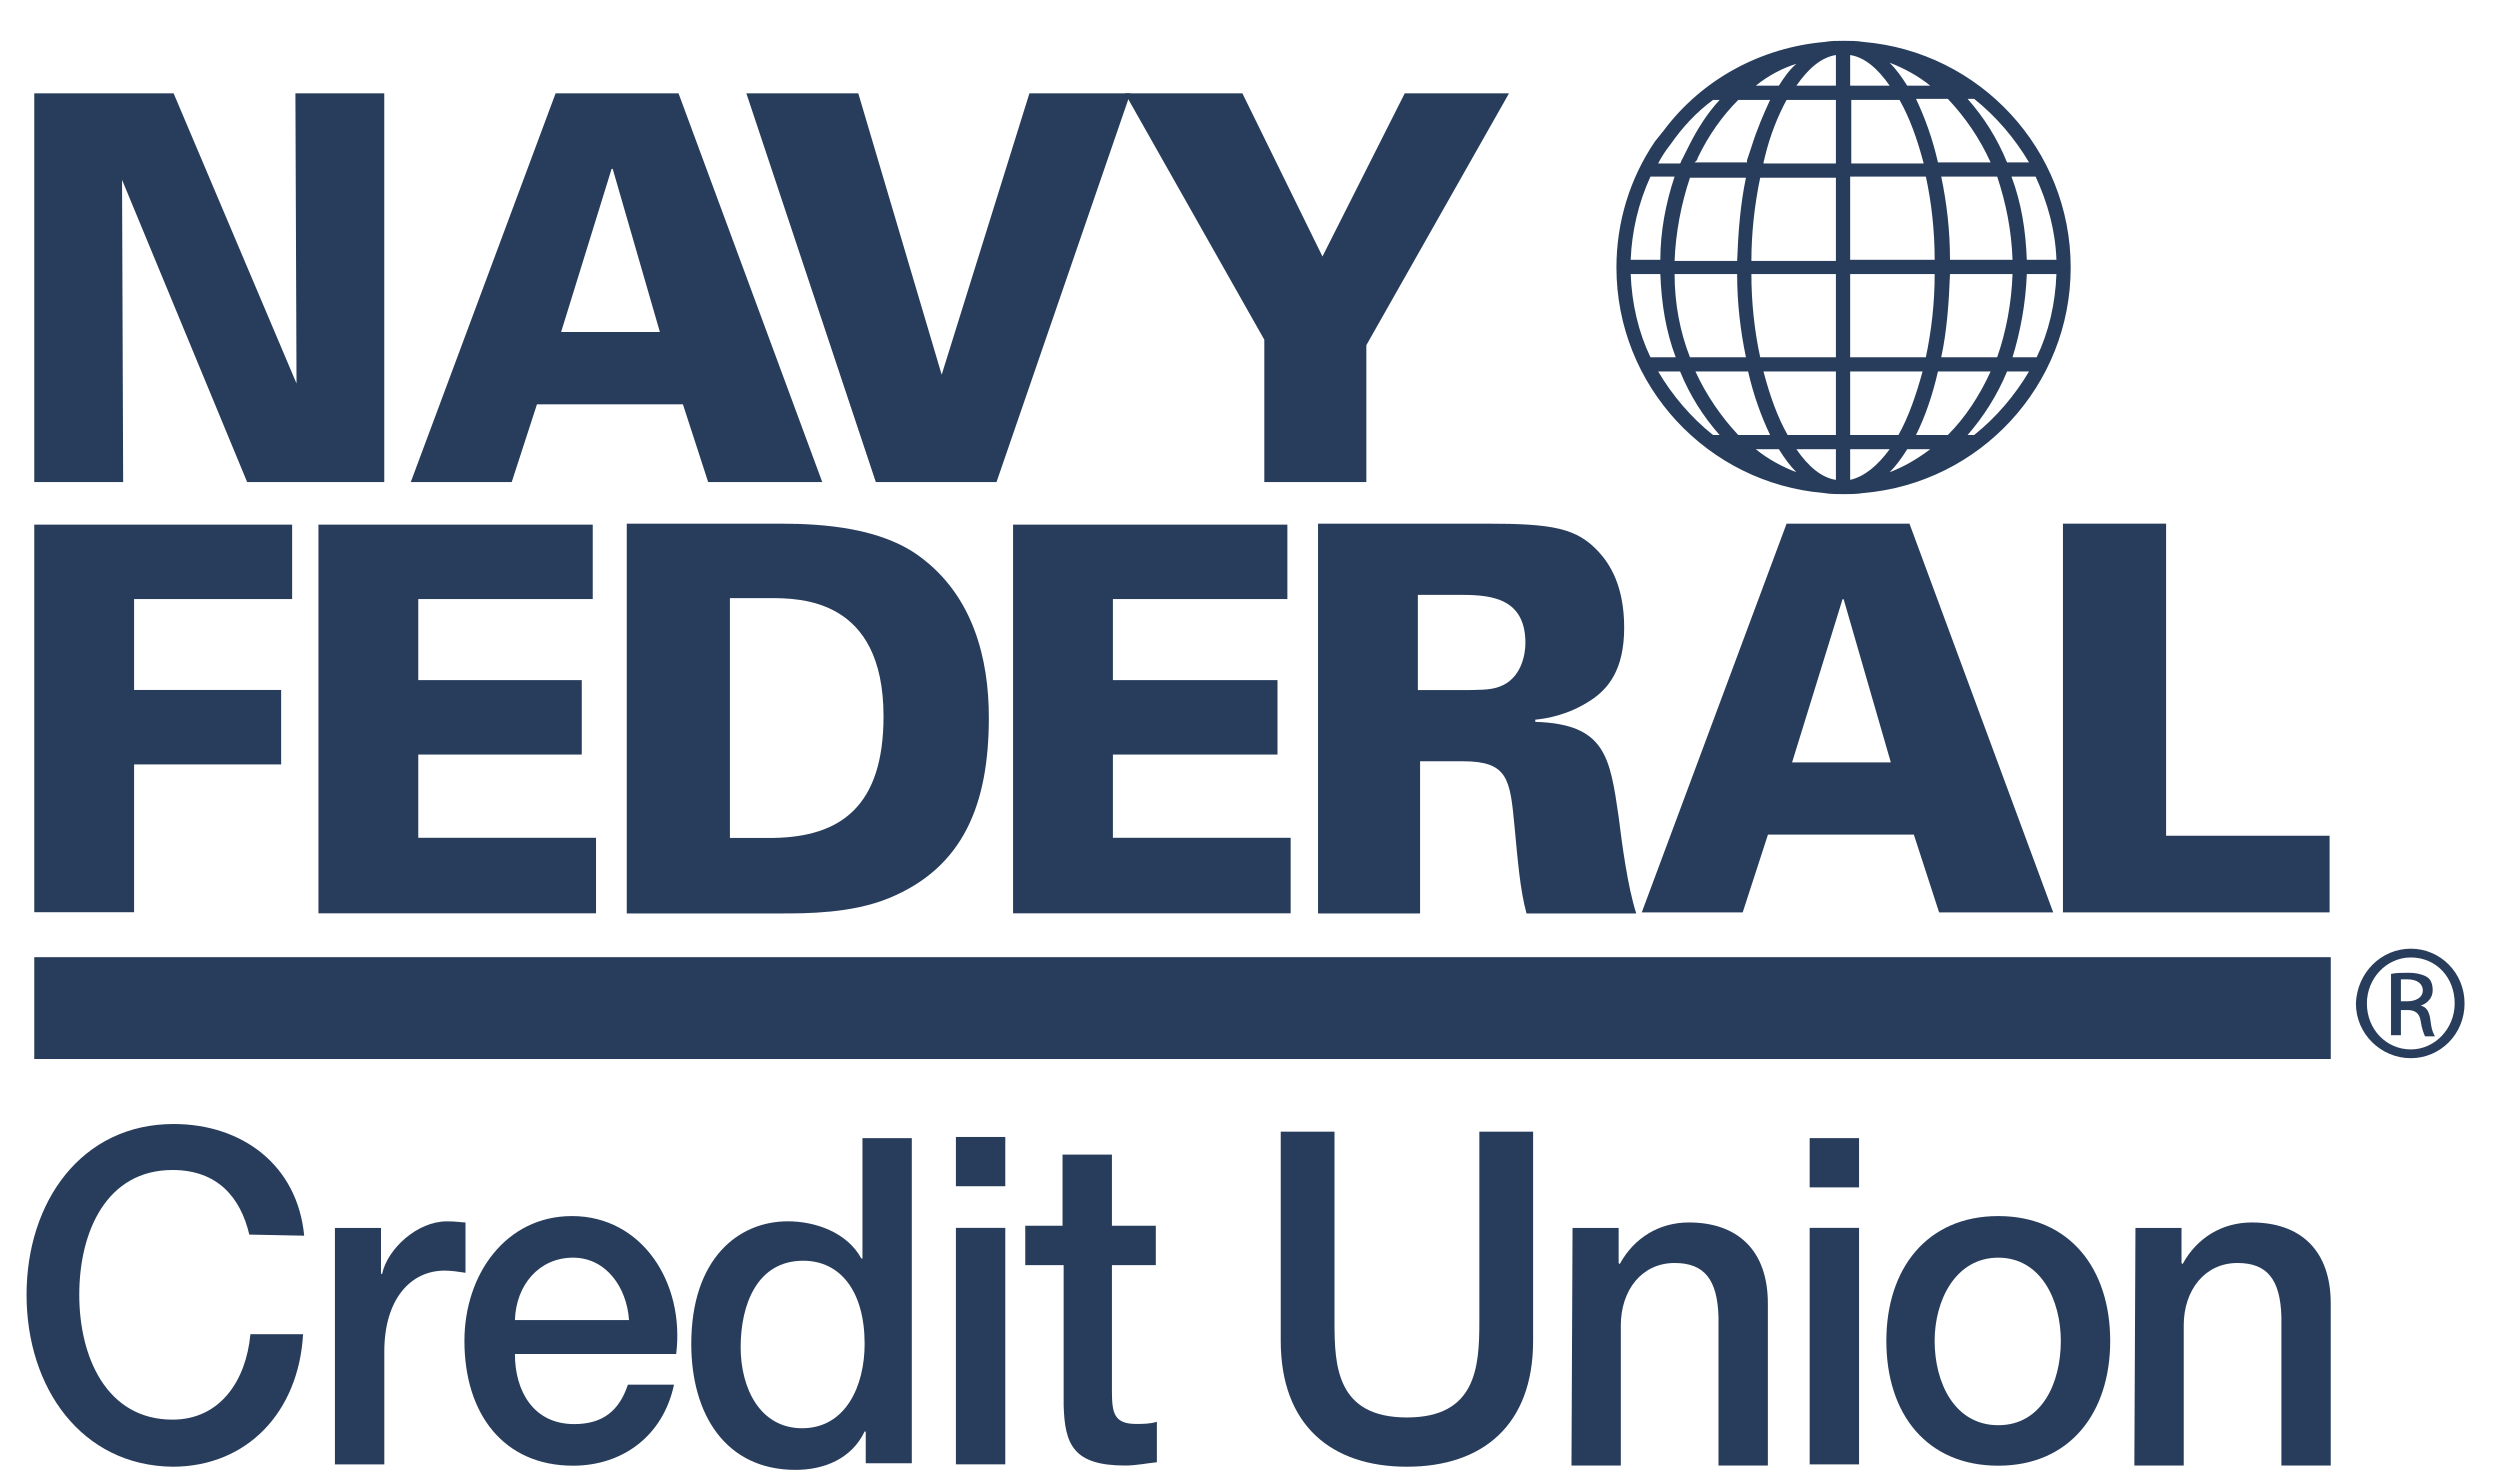 <svg width="61" height="36" viewBox="0 0 61 36" fill="none" xmlns="http://www.w3.org/2000/svg">
<path d="M6.083 30.124C5.869 29.216 5.307 28.548 4.209 28.548C2.603 28.548 1.934 30.044 1.934 31.593C1.934 33.116 2.603 34.639 4.209 34.639C5.36 34.639 6.003 33.704 6.11 32.555H7.395C7.288 34.452 6.03 35.788 4.209 35.788C1.987 35.761 0.648 33.864 0.648 31.593C0.648 29.323 1.987 27.426 4.236 27.426C5.923 27.426 7.261 28.441 7.422 30.151L6.083 30.124Z" fill="#283D5C"/>
<path d="M8.172 29.961H9.296V31.083H9.323C9.457 30.469 10.18 29.801 10.903 29.801C11.17 29.801 11.251 29.828 11.358 29.828V31.056C11.197 31.03 11.01 31.003 10.849 31.003C10.019 31.003 9.377 31.698 9.377 32.98V35.732H8.172V29.961Z" fill="#283D5C"/>
<path d="M12.564 33.038C12.564 33.947 13.019 34.748 14.009 34.748C14.705 34.748 15.107 34.427 15.321 33.786H16.446C16.178 35.042 15.187 35.763 13.982 35.763C12.296 35.763 11.332 34.508 11.332 32.718C11.332 31.088 12.349 29.672 13.956 29.672C15.669 29.672 16.713 31.302 16.499 33.038H12.564ZM15.348 32.21C15.294 31.408 14.786 30.687 13.982 30.687C13.153 30.687 12.59 31.355 12.564 32.21H15.348Z" fill="#283D5C"/>
<path d="M22.248 35.704H21.124V34.929H21.097C20.776 35.597 20.107 35.865 19.411 35.865C17.697 35.865 16.867 34.502 16.867 32.792C16.867 30.708 18.018 29.8 19.223 29.8C19.892 29.8 20.669 30.067 21.017 30.708H21.044V27.77H22.248V35.704ZM19.571 34.849C20.642 34.849 21.097 33.807 21.097 32.792C21.097 31.51 20.508 30.762 19.598 30.762C18.474 30.762 18.072 31.83 18.072 32.872C18.072 33.888 18.554 34.849 19.571 34.849Z" fill="#283D5C"/>
<path d="M23.324 27.742H24.529V28.944H23.324V27.742ZM23.324 29.96H24.529V35.73H23.324V29.96Z" fill="#283D5C"/>
<path d="M25.016 29.908H25.926V28.172H27.131V29.908H28.202V30.87H27.131V33.943C27.131 34.477 27.184 34.744 27.72 34.744C27.88 34.744 28.068 34.744 28.228 34.691V35.679C27.961 35.706 27.72 35.759 27.452 35.759C26.194 35.759 25.979 35.252 25.953 34.29V30.87H25.016V29.908Z" fill="#283D5C"/>
<path d="M31.25 27.613H32.562V32.262C32.562 33.331 32.615 34.586 34.329 34.586C36.016 34.586 36.096 33.357 36.096 32.262V27.613H37.408V32.716C37.408 34.773 36.176 35.788 34.329 35.788C32.481 35.788 31.25 34.773 31.25 32.716V27.613Z" fill="#283D5C"/>
<path d="M38.37 29.962H39.495V30.817L39.522 30.843C39.87 30.202 40.486 29.828 41.208 29.828C42.386 29.828 43.136 30.496 43.136 31.805V35.759H41.931V32.126C41.904 31.217 41.583 30.817 40.86 30.817C40.057 30.817 39.548 31.485 39.548 32.34V35.759H38.344L38.37 29.962Z" fill="#283D5C"/>
<path d="M44.156 27.77H45.361V28.972H44.156V27.77ZM44.156 29.96H45.361V35.731H44.156V29.96Z" fill="#283D5C"/>
<path d="M46.027 32.718C46.027 30.954 47.018 29.672 48.758 29.672C50.498 29.672 51.489 30.954 51.489 32.718C51.489 34.481 50.498 35.763 48.758 35.763C47.018 35.763 46.027 34.508 46.027 32.718ZM50.284 32.718C50.284 31.729 49.802 30.687 48.758 30.687C47.714 30.687 47.205 31.729 47.205 32.718C47.205 33.733 47.687 34.775 48.758 34.775C49.829 34.775 50.284 33.733 50.284 32.718Z" fill="#283D5C"/>
<path d="M52.105 29.962H53.229V30.817L53.256 30.843C53.604 30.202 54.22 29.828 54.943 29.828C56.121 29.828 56.87 30.496 56.87 31.805V35.759H55.666V32.126C55.639 31.217 55.318 30.817 54.595 30.817C53.792 30.817 53.283 31.485 53.283 32.34V35.759H52.078L52.105 29.962Z" fill="#283D5C"/>
<path d="M0.836 12.801H7.128V14.617H3.272V16.835H6.86V18.652H3.272V22.258H0.836V12.801Z" fill="#283D5C"/>
<path d="M7.77 12.801H14.463V14.617H10.206V16.595H14.195V18.411H10.206V20.442H14.543V22.285H7.77V12.801Z" fill="#283D5C"/>
<path d="M15.293 12.777H19.041C20.112 12.777 21.504 12.884 22.441 13.579C23.753 14.541 24.128 16.09 24.128 17.506C24.128 19.617 23.512 21.166 21.692 21.914C20.781 22.288 19.684 22.288 19.068 22.288H15.293V12.777ZM17.81 20.445H18.881C20.514 20.418 21.558 19.67 21.558 17.479C21.558 14.594 19.523 14.594 18.773 14.594H17.81V20.445Z" fill="#283D5C"/>
<path d="M24.719 12.801H31.412V14.617H27.155V16.595H31.171V18.411H27.155V20.442H31.492V22.285H24.719V12.801Z" fill="#283D5C"/>
<path d="M32.16 12.777H36.283C37.889 12.777 38.478 12.884 39.014 13.472C39.282 13.766 39.63 14.3 39.63 15.315C39.63 16.357 39.228 16.811 38.827 17.079C38.264 17.453 37.729 17.533 37.461 17.56V17.613C39.175 17.666 39.282 18.468 39.496 19.937C39.576 20.578 39.71 21.62 39.924 22.288H37.247C37.086 21.701 37.033 20.979 36.953 20.151C36.845 19.002 36.792 18.575 35.694 18.575H34.65V22.288H32.16V12.777ZM34.623 16.838H35.56C36.096 16.838 36.364 16.838 36.578 16.758C37.113 16.571 37.22 15.983 37.22 15.689C37.22 14.514 36.256 14.514 35.533 14.514H34.596V16.838H34.623Z" fill="#283D5C"/>
<path d="M43.593 12.777H46.591L50.098 22.262H47.314L46.698 20.365H43.138L42.522 22.262H40.059L43.593 12.777ZM46.136 18.602L44.985 14.621H44.958L43.727 18.602H46.136Z" fill="#283D5C"/>
<path d="M50.363 12.777H52.853V20.392H56.842V22.262H50.336V12.777H50.363Z" fill="#283D5C"/>
<path d="M0.836 2.277H4.236L7.235 9.357L7.208 2.277H9.376V11.762H6.03L2.978 4.388L3.005 11.762H0.836V2.277Z" fill="#283D5C"/>
<path d="M13.557 2.277H16.556L20.063 11.762H17.279L16.663 9.865H13.102L12.486 11.762H10.023L13.557 2.277ZM16.101 8.101L14.95 4.121H14.923L13.691 8.101H16.101Z" fill="#283D5C"/>
<path d="M18.211 2.277H20.942L22.977 9.143L25.118 2.277H27.581L24.315 11.762H21.37L18.211 2.277Z" fill="#283D5C"/>
<path d="M30.314 2.277L32.268 6.258L34.276 2.277H36.82L33.339 8.422V11.762H30.849V8.289L27.449 2.277H30.314Z" fill="#283D5C"/>
<path d="M56.871 23.355H0.836V25.84H56.871V23.355Z" fill="#283D5C"/>
<path d="M50.525 6.526C50.525 3.641 48.303 1.263 45.465 1.023C45.305 0.996 45.144 0.996 44.983 0.996C44.823 0.996 44.662 0.996 44.528 1.023C42.975 1.156 41.53 1.931 40.593 3.187L40.486 3.32L40.379 3.454C39.763 4.362 39.441 5.431 39.441 6.526C39.441 9.412 41.663 11.79 44.502 12.03C44.662 12.057 44.823 12.057 44.983 12.057C45.144 12.057 45.305 12.057 45.465 12.03C48.303 11.79 50.525 9.412 50.525 6.526ZM47.527 10.614H46.75C46.965 10.187 47.152 9.652 47.286 9.064H48.571C48.303 9.652 47.955 10.187 47.527 10.614ZM41.369 9.064H42.654C42.788 9.652 42.975 10.16 43.19 10.614H42.413C42.012 10.187 41.637 9.652 41.369 9.064ZM39.789 6.687H40.512C40.539 7.408 40.646 8.076 40.887 8.717H40.271C39.977 8.103 39.816 7.408 39.789 6.687ZM41.423 3.855C41.69 3.294 42.038 2.813 42.413 2.439H43.19C43.029 2.786 42.868 3.16 42.734 3.588L42.681 3.748L42.627 3.908C42.627 3.935 42.627 3.935 42.627 3.962H41.342C41.396 3.935 41.423 3.881 41.423 3.855ZM48.571 3.962H47.286C47.152 3.374 46.965 2.866 46.75 2.412H47.527C47.955 2.866 48.303 3.374 48.571 3.962ZM50.177 6.339H49.454C49.428 5.618 49.321 4.95 49.08 4.309H49.669C49.963 4.95 50.151 5.618 50.177 6.339ZM49.106 6.339H47.58C47.58 5.618 47.5 4.95 47.366 4.309H48.731C48.946 4.95 49.08 5.618 49.106 6.339ZM43.056 3.855C43.19 3.294 43.377 2.84 43.591 2.439H44.796V3.988H43.029C43.029 3.935 43.056 3.881 43.056 3.855ZM43.404 2.091H42.842C43.136 1.851 43.484 1.664 43.832 1.557C43.672 1.691 43.538 1.878 43.404 2.091ZM44.796 1.343V2.091H43.832C44.127 1.664 44.448 1.397 44.796 1.343ZM45.144 2.091V1.343C45.492 1.397 45.813 1.664 46.108 2.091H45.144ZM46.349 2.439C46.59 2.866 46.777 3.374 46.938 3.988H45.171V2.439H46.349ZM44.796 4.336V6.366H42.734C42.734 5.671 42.815 4.977 42.949 4.336H44.796ZM44.796 6.687V8.717H42.949C42.815 8.103 42.734 7.408 42.734 6.687H44.796ZM44.796 9.064V10.614H43.618C43.377 10.187 43.19 9.679 43.029 9.064H44.796ZM44.796 10.961V11.709C44.448 11.656 44.127 11.389 43.832 10.961H44.796ZM45.144 10.961H46.108C45.813 11.362 45.492 11.629 45.144 11.709V10.961ZM45.144 10.614V9.064H46.911C46.75 9.652 46.563 10.187 46.322 10.614H45.144ZM45.144 8.717V6.687H47.206C47.206 7.408 47.125 8.076 46.991 8.717H45.144ZM45.144 6.339V4.309H46.991C47.125 4.923 47.206 5.618 47.206 6.339H45.144ZM46.536 2.091C46.402 1.878 46.268 1.691 46.108 1.53C46.456 1.664 46.804 1.851 47.098 2.091H46.536ZM42.601 4.336C42.467 4.977 42.413 5.645 42.386 6.366H40.86C40.887 5.671 41.021 4.977 41.235 4.336H42.601ZM40.512 6.339H39.789C39.816 5.645 39.977 4.95 40.271 4.309H40.86C40.646 4.95 40.512 5.645 40.512 6.339ZM40.86 6.687H42.386C42.386 7.408 42.467 8.076 42.601 8.717H41.235C40.994 8.103 40.86 7.408 40.86 6.687ZM43.404 10.961C43.538 11.175 43.672 11.362 43.832 11.522C43.484 11.389 43.136 11.202 42.842 10.961H43.404ZM46.536 10.961H47.098C46.777 11.202 46.456 11.389 46.108 11.522C46.268 11.362 46.402 11.175 46.536 10.961ZM47.366 8.717C47.5 8.103 47.553 7.408 47.58 6.687H49.106C49.08 7.408 48.946 8.103 48.731 8.717H47.366ZM49.454 6.687H50.177C50.151 7.408 49.99 8.103 49.695 8.717H49.106C49.294 8.103 49.428 7.408 49.454 6.687ZM49.508 3.962H48.972C48.731 3.374 48.41 2.866 48.009 2.412H48.169C48.705 2.84 49.16 3.374 49.508 3.962ZM41.797 2.439H41.958C41.663 2.759 41.423 3.133 41.208 3.561L41.128 3.721L41.048 3.881C41.021 3.908 41.021 3.962 40.994 3.988H40.459C40.539 3.828 40.646 3.668 40.753 3.534C41.048 3.107 41.396 2.733 41.797 2.439ZM40.459 9.064H40.994C41.235 9.652 41.556 10.16 41.958 10.614H41.797C41.262 10.187 40.807 9.652 40.459 9.064ZM48.169 10.614H48.009C48.383 10.187 48.731 9.652 48.972 9.064H49.508C49.16 9.652 48.705 10.187 48.169 10.614Z" fill="#283D5C"/>
<path d="M58.823 23.148C59.546 23.148 60.135 23.736 60.135 24.484C60.135 25.232 59.546 25.82 58.823 25.82C58.1 25.82 57.484 25.232 57.484 24.484C57.511 23.736 58.1 23.148 58.823 23.148ZM58.823 23.362C58.234 23.362 57.752 23.87 57.752 24.484C57.752 25.125 58.234 25.606 58.823 25.606C59.412 25.606 59.894 25.099 59.894 24.484C59.894 23.843 59.439 23.362 58.823 23.362ZM58.582 25.259H58.341V23.763C58.475 23.736 58.582 23.736 58.77 23.736C58.984 23.736 59.144 23.79 59.225 23.843C59.305 23.896 59.358 24.003 59.358 24.164C59.358 24.351 59.225 24.484 59.064 24.538C59.198 24.564 59.278 24.671 59.305 24.912C59.332 25.152 59.385 25.232 59.412 25.286H59.171C59.144 25.232 59.091 25.099 59.064 24.912C59.037 24.725 58.93 24.645 58.743 24.645H58.582V25.259ZM58.582 24.431H58.743C58.93 24.431 59.117 24.351 59.117 24.164C59.117 24.03 59.01 23.896 58.743 23.896C58.662 23.896 58.609 23.896 58.582 23.896V24.431Z" fill="#283D5C"/>
</svg>
